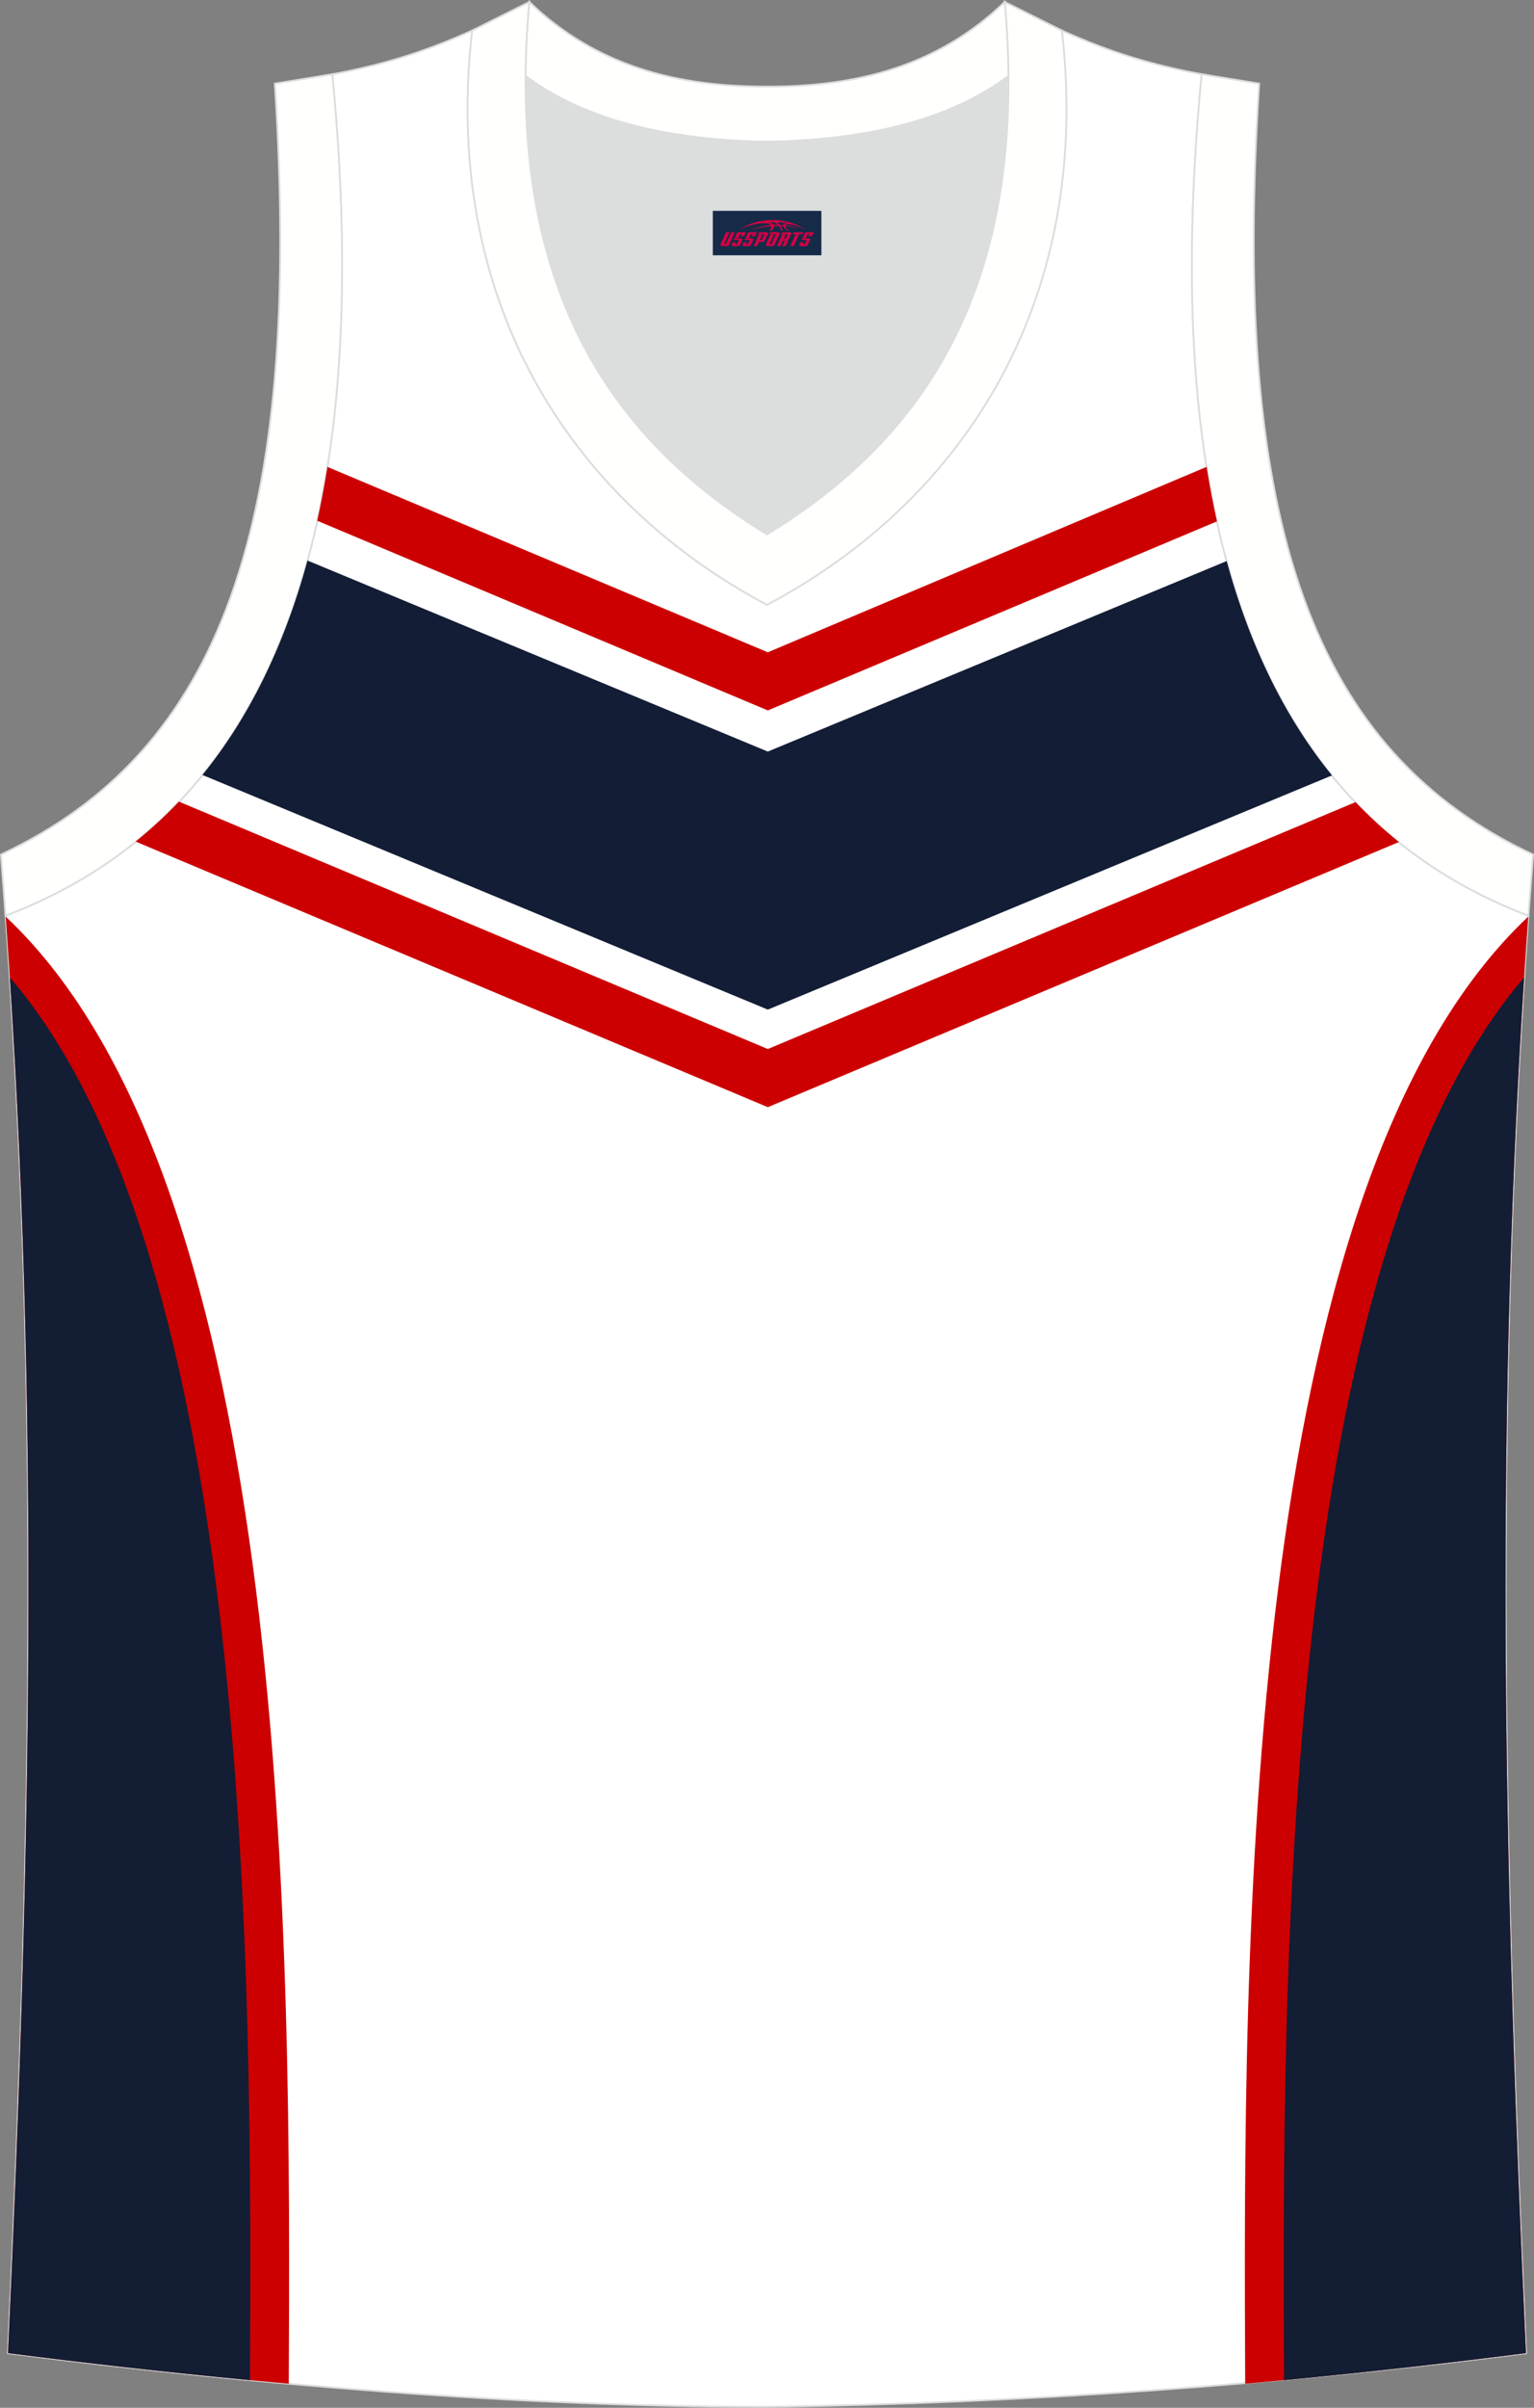<?xml version="1.0" encoding="utf-8"?>
<!-- Generator: Adobe Illustrator 22.0.0, SVG Export Plug-In . SVG Version: 6.00 Build 0)  -->
<svg xmlns="http://www.w3.org/2000/svg" xmlns:xlink="http://www.w3.org/1999/xlink" version="1.1" id="图层_1" x="0px" y="0px" width="339.14px" height="532.13px" viewBox="0 0 339.14 532.13" enable-background="new 0 0 339.14 532.13" xml:space="preserve">
<rect x="0" y="0" width="339.14" height="532.13" fill="#808080" stroke="none"/>
<g>
	<path fill="#FFFFFF" stroke="#DCDDDD" stroke-width="0.4" stroke-miterlimit="22.926" d="M169.55,531.93c0.02,0,0.03,0,0.05,0   H169.55L169.55,531.93L169.55,531.93L169.55,531.93z M169.6,531.93c57.41-0.83,113.01-4.89,167.78-11.87   c-4.79-104.03-7.35-208.91,0.52-317.69h-0.01c-54.56-20.79-82.7-77.28-72.23-185.96h0.02c-10.65-2-19.75-4.62-30.94-9.67   c6.7,58.04-20.2,103-65.18,126.92C124.6,109.75,97.69,64.78,104.39,6.75c-11.19,5.04-20.28,7.67-30.94,9.67h0.02   C83.95,125.09,55.81,181.58,1.25,202.37l-0.16-2.07c8.06,109.52,5.5,215.07,0.68,319.76C56.1,526.99,114.86,531.93,169.6,531.93z"/>
	<path fill="#DCDDDD" d="M169.58,31.33c26.47-0.42,42.94-6.7,53.32-14.5c0.02-0.06,0.03-0.12,0.05-0.18   c0.48,51.69-21.13,81.77-53.37,101.45c-32.24-19.68-53.84-49.76-53.36-101.45c0.02,0.06,0.03,0.11,0.05,0.18   C126.63,24.62,143.11,30.91,169.58,31.33z"/>
	<path fill="#FFFFFE" stroke="#DCDDDD" stroke-width="0.4" stroke-miterlimit="22.926" d="M1.24,202.37   c54.56-20.79,82.7-77.29,72.23-185.96l-12.71,2.07c6.3,97.73-12.02,147.62-60.55,170.38L1.24,202.37z"/>
	<path fill="#FFFFFD" stroke="#DCDDDD" stroke-width="0.4" stroke-miterlimit="22.926" d="M117.03,0.43   c-5.53,61.77,17.08,96.01,52.55,117.67c35.47-21.65,58.08-55.89,52.55-117.67l12.63,6.31c6.7,58.04-20.2,103-65.18,126.93   C124.61,109.74,97.7,64.78,104.4,6.74L117.03,0.43z"/>
	<path fill="#FFFFFE" stroke="#DCDDDD" stroke-width="0.4" stroke-miterlimit="22.926" d="M337.9,202.37   c-54.56-20.79-82.7-77.29-72.23-185.96l12.71,2.07c-6.3,97.73,12.02,147.62,60.55,170.38L337.9,202.37L337.9,202.37z"/>
	<path fill="#131D35" d="M169.75,223.13l124.73-51.76c-10.19-12.51-18.04-28.18-23.29-47.37l-101.44,42.1L67.98,123.88   c-5.23,19.19-13.06,34.86-23.23,47.39L169.75,223.13z"/>
	<path fill="#CC0001" d="M169.75,244.69l139.53-58.6c-3.37-2.71-6.58-5.65-9.6-8.82l-129.93,54.57L39.56,177.16   c-3.02,3.18-6.22,6.12-9.58,8.83L169.75,244.69L169.75,244.69L169.75,244.69z M169.75,144.16l-97.36-40.97   c-0.65,4.1-1.41,8.06-2.25,11.9l99.61,41.92l99.29-41.78c-0.86-3.89-1.62-7.9-2.29-12.05L169.75,144.16z"/>
	<path fill="#CC0000" d="M1.26,202.58c63.67,59.81,63.01,228.71,62.58,324.24c-21.02-1.88-41.85-4.18-62.07-6.76   C6.56,416.09,9.11,311.29,1.26,202.58L1.26,202.58z"/>
	<path fill="#131D34" d="M55.26,526.03c-18.1-1.72-36.02-3.74-53.48-5.97c4.59-99.68,7.12-200.13,0.41-304.04   C56.06,278.83,55.67,436.86,55.26,526.03z"/>
	<path fill="#CC0000" d="M337.87,202.58c-63.67,59.81-63.01,228.71-62.58,324.24c21.02-1.88,41.85-4.18,62.07-6.76   C332.58,416.09,330.02,311.29,337.87,202.58L337.87,202.58z"/>
	<path fill="#131D34" d="M283.88,526.03c18.1-1.72,36.02-3.74,53.48-5.97c-4.59-99.68-7.12-200.13-0.41-304.04   C283.08,278.83,283.47,436.86,283.88,526.03z"/>
	<path fill="#FFFFFD" stroke="#DCDDDD" stroke-width="0.4" stroke-miterlimit="22.926" d="M117.03,0.43   c14.83,14.31,32.94,18.75,52.55,18.71c19.61,0.05,37.73-4.4,52.55-18.71c0.5,5.63,0.77,11.02,0.82,16.2   c-0.02,0.06-0.03,0.13-0.05,0.19c-10.37,7.8-26.85,14.08-53.32,14.5c-26.47-0.42-42.94-6.71-53.31-14.5   c-0.02-0.06-0.04-0.13-0.06-0.19C116.26,11.45,116.52,6.06,117.03,0.43z"/>
	
</g>
<g id="tag_logo">
	<rect y="46.6" fill="#162B48" width="24" height="9.818" x="157.59"/>
	<g>
		<path fill="#D30044" d="M173.55,49.79l0.005-0.011c0.131-0.311,1.085-0.262,2.351,0.071c0.715,0.24,1.44,0.54,2.193,0.9    c-0.218-0.147-0.447-0.289-0.682-0.42l0.011,0.005l-0.011-0.005c-1.478-0.845-3.218-1.418-5.1-1.62    c-1.282-0.115-1.658-0.082-2.411-0.055c-2.449,0.142-4.68,0.905-6.458,2.095c1.26-0.638,2.722-1.075,4.195-1.336    c1.467-0.18,2.476-0.033,2.771,0.344c-1.691,0.175-3.469,0.633-4.555,1.075c1.156-0.338,2.967-0.665,4.647-0.813    c0.016,0.251-0.115,0.567-0.415,0.96h0.475c0.376-0.382,0.584-0.725,0.595-1.004c0.333-0.022,0.66-0.033,0.971-0.033    C172.38,50.23,172.59,50.58,172.79,50.97h0.262c-0.125-0.344-0.295-0.687-0.518-1.036c0.207,0,0.393,0.005,0.567,0.011    c0.104,0.267,0.496,0.66,1.058,1.025h0.245c-0.442-0.365-0.753-0.753-0.835-1.004c1.047,0.065,1.696,0.224,2.885,0.513    C175.37,50.05,174.63,49.88,173.55,49.79z M171.11,49.7c-0.164-0.295-0.655-0.485-1.402-0.551    c0.464-0.033,0.922-0.055,1.364-0.055c0.311,0.147,0.589,0.344,0.84,0.589C171.65,49.68,171.38,49.69,171.11,49.7z M173.09,49.75c-0.224-0.016-0.458-0.027-0.715-0.044c-0.147-0.202-0.311-0.398-0.502-0.6c0.082,0,0.164,0.005,0.24,0.011    c0.72,0.033,1.429,0.125,2.138,0.273C173.58,49.35,173.2,49.51,173.09,49.75z"/>
		<path fill="#D30044" d="M160.51,51.33L159.34,53.88C159.16,54.25,159.43,54.39,159.91,54.39l0.873,0.005    c0.115,0,0.251-0.049,0.327-0.175l1.342-2.891H161.67L160.45,53.96H160.28c-0.147,0-0.185-0.033-0.147-0.125l1.156-2.504H160.51L160.51,51.33z M162.37,52.68h1.271c0.36,0,0.584,0.125,0.442,0.425L163.61,54.14C163.51,54.36,163.24,54.39,163.01,54.39H162.09c-0.267,0-0.442-0.136-0.349-0.333l0.235-0.513h0.742L162.54,53.92C162.52,53.97,162.56,53.98,162.62,53.98h0.18    c0.082,0,0.125-0.016,0.147-0.071l0.376-0.813c0.011-0.022,0.011-0.044-0.055-0.044H162.2L162.37,52.68L162.37,52.68z M163.19,52.61h-0.78l0.475-1.025c0.098-0.218,0.338-0.256,0.578-0.256H164.91L164.52,52.17L163.74,52.29l0.262-0.562H163.71c-0.082,0-0.12,0.016-0.147,0.071L163.19,52.61L163.19,52.61z M164.78,52.68L164.61,53.05h1.069c0.06,0,0.06,0.016,0.049,0.044    L165.35,53.91C165.33,53.96,165.29,53.98,165.21,53.98H165.03c-0.055,0-0.104-0.011-0.082-0.06l0.175-0.376H164.38L164.15,54.06C164.05,54.25,164.23,54.39,164.5,54.39h0.916c0.24,0,0.502-0.033,0.605-0.251l0.475-1.031c0.142-0.3-0.082-0.425-0.442-0.425H164.78L164.78,52.68z M165.59,52.61l0.371-0.818c0.022-0.055,0.06-0.071,0.147-0.071h0.295L166.14,52.28l0.791-0.115l0.387-0.845H165.87c-0.24,0-0.48,0.038-0.578,0.256L164.82,52.61L165.59,52.61L165.59,52.61z M167.99,53.07h0.278c0.087,0,0.153-0.022,0.202-0.115    l0.496-1.075c0.033-0.076-0.011-0.12-0.125-0.12H167.44l0.431-0.431h1.522c0.355,0,0.485,0.153,0.393,0.355l-0.676,1.445    c-0.06,0.125-0.175,0.333-0.644,0.327l-0.649-0.005L167.38,54.39H166.6l1.178-2.558h0.785L167.99,53.07L167.99,53.07z     M170.58,53.88c-0.022,0.049-0.06,0.076-0.142,0.076h-0.191c-0.082,0-0.109-0.027-0.082-0.076l0.944-2.051h-0.785l-0.987,2.138    c-0.125,0.273,0.115,0.415,0.453,0.415h0.72c0.327,0,0.649-0.071,0.769-0.322l1.085-2.384c0.093-0.202-0.06-0.355-0.415-0.355    h-1.533l-0.431,0.431h1.38c0.115,0,0.164,0.033,0.131,0.104L170.58,53.88L170.58,53.88z M173.3,52.75h0.278    c0.087,0,0.158-0.022,0.202-0.115l0.344-0.753c0.033-0.076-0.011-0.12-0.125-0.12h-1.402l0.425-0.431h1.527    c0.355,0,0.485,0.153,0.393,0.355l-0.529,1.124c-0.044,0.093-0.147,0.18-0.393,0.18c0.224,0.011,0.256,0.158,0.175,0.327    l-0.496,1.075h-0.785l0.54-1.167c0.022-0.055-0.005-0.087-0.104-0.087h-0.235L172.53,54.39h-0.785l1.178-2.558h0.785L173.3,52.75L173.3,52.75z M175.87,51.84L174.69,54.39h0.785l1.184-2.558H175.87L175.87,51.84z M177.38,51.77l0.202-0.431h-2.1l-0.295,0.431    H177.38L177.38,51.77z M177.36,52.68h1.271c0.36,0,0.584,0.125,0.442,0.425l-0.475,1.031c-0.104,0.218-0.371,0.251-0.605,0.251    h-0.916c-0.267,0-0.442-0.136-0.349-0.333l0.235-0.513h0.742L177.53,53.92c-0.022,0.049,0.022,0.06,0.082,0.06h0.18    c0.082,0,0.125-0.016,0.147-0.071l0.376-0.813c0.011-0.022,0.011-0.044-0.049-0.044h-1.069L177.36,52.68L177.36,52.68z     M178.17,52.61H177.39l0.475-1.025c0.098-0.218,0.338-0.256,0.578-0.256h1.451l-0.387,0.845l-0.791,0.115l0.262-0.562h-0.295    c-0.082,0-0.12,0.016-0.147,0.071L178.17,52.61z"/>
	</g>
</g>
</svg>